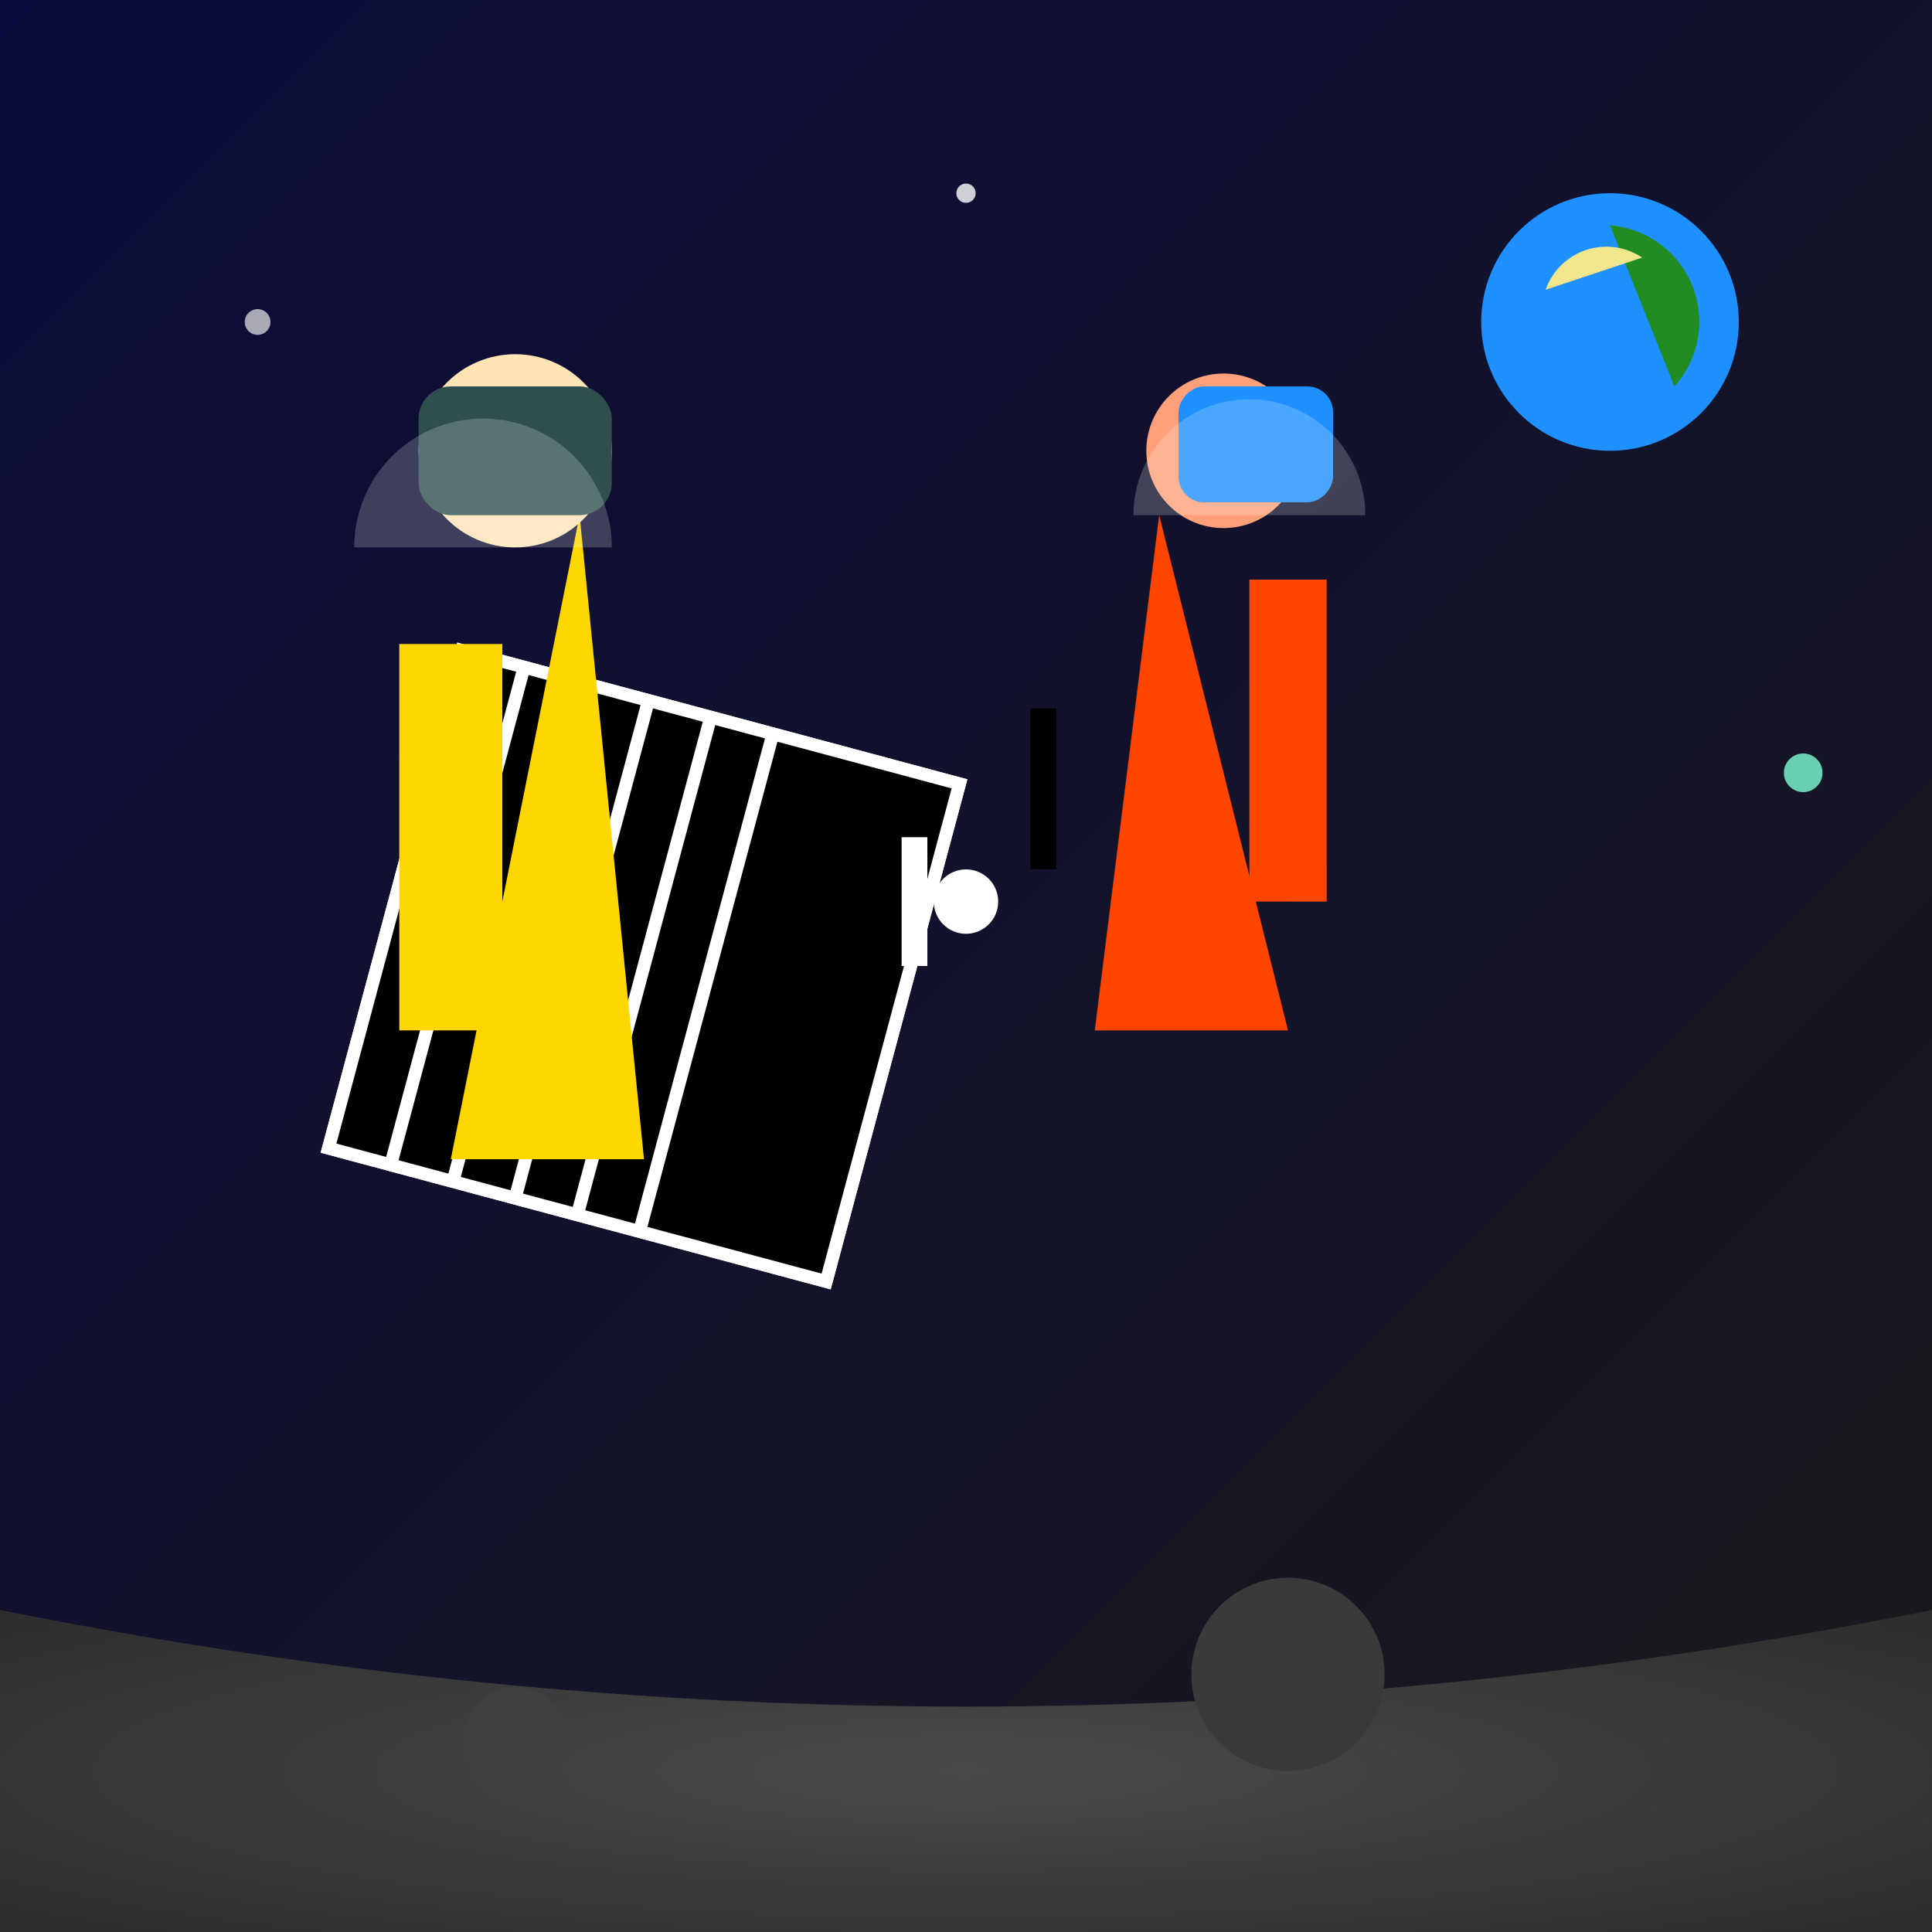 <svg viewBox="0 0 300 300" xmlns="http://www.w3.org/2000/svg">
  <defs>
    <radialGradient id="moonSurface" cx="50%" cy="50%" r="70%">
      <stop offset="0%" stop-color="#4a4a4a"/>
      <stop offset="100%" stop-color="#2d2d2d"/>
    </radialGradient>
    <linearGradient id="spaceGradient" x1="0%" y1="0%" x2="100%" y2="100%">
      <stop offset="0%" stop-color="#0b0b3d"/>
      <stop offset="100%" stop-color="#1a1a1a"/>
    </linearGradient>
    <filter id="glow">
      <feGaussianBlur stdDeviation="2" result="coloredBlur"/>
      <feMerge>
        <feMergeNode in="coloredBlur"/>
        <feMergeNode in="SourceGraphic"/>
      </feMerge>
    </filter>
  </defs>

  <!-- Background -->
  <rect width="300" height="300" fill="url(#spaceGradient)"/>
  <g opacity="0.8">
    <circle cx="40" cy="50" r="2" fill="#fff" opacity="0.8"/>
    <circle cx="280" cy="120" r="3" fill="#7fffd4"/>
    <circle cx="150" cy="30" r="1.5" fill="#fff"/>
  </g>

  <!-- Moon surface -->
  <path d="M0 250 Q150 280 300 250 L300 300 0 300Z" fill="url(#moonSurface)"/>
  <circle cx="200" cy="260" r="15" fill="#3a3a3a"/>
  <circle cx="80" cy="270" r="8" fill="#404040"/>

  <!-- Chessboard -->
  <g transform="translate(100 150) rotate(15)">
    <rect x="-40" y="-40" width="80" height="80" fill="#654321"/>
    <path d="M-40-40v80h80v-80zm10 0v80m10-80v80m10-80v80m10-80v80m10-80v80" stroke="#fff" stroke-width="2"/>
    <path d="M-40-40h80v80h-80zm10 0v80m10-80v80m10-80v80m10-80v80m10-80v80" stroke="#fff" stroke-width="2"/>
  </g>

  <!-- Giraffe 1 -->
  <g transform="translate(70 180)">
    <path d="M0 0l20-100 10 100" fill="#ffd700"/>
    <circle cx="10" cy="-110" r="15" fill="#ffe4b5"/>
    <rect x="-5" y="-120" width="30" height="20" rx="5" fill="#2f4f4f"/>
    <path d="M-15-95a20 20 0 0 1 40 0" fill="#fff" opacity="0.2"/>
    <rect x="-8" cy="-50" y="-80" width="16" height="60" fill="#ffd700"/>
  </g>

  <!-- Giraffe 2 -->
  <g transform="translate(200 160) scale(-1 1)">
    <path d="M0 0l20-80 10 80" fill="#ff4500"/>
    <circle cx="10" cy="-90" r="12" fill="#ffa07a"/>
    <rect x="-7" y="-100" width="24" height="18" rx="4" fill="#1e90ff"/>
    <path d="M-12-80a18 18 0 0 1 36 0" fill="#fff" opacity="0.2"/>
    <rect x="-6" cy="-40" y="-70" width="12" height="50" fill="#ff4500"/>
  </g>

  <!-- Chess pieces -->
  <path d="M140 130h4v20h-4z" fill="#fff"/>
  <path d="M160 110h4v25h-4z" fill="#000"/>
  <circle cx="150" cy="140" r="5" fill="#fff" filter="url(#glow)"/>

  <!-- Earth -->
  <circle cx="250" cy="50" r="20" fill="#1e90ff"/>
  <path d="M250 35a15 15 0 0 1 10 25" fill="#228b22"/>
  <path d="M240 45a10 10 0 0 1 15-5" fill="#f0e68c"/>
</svg>